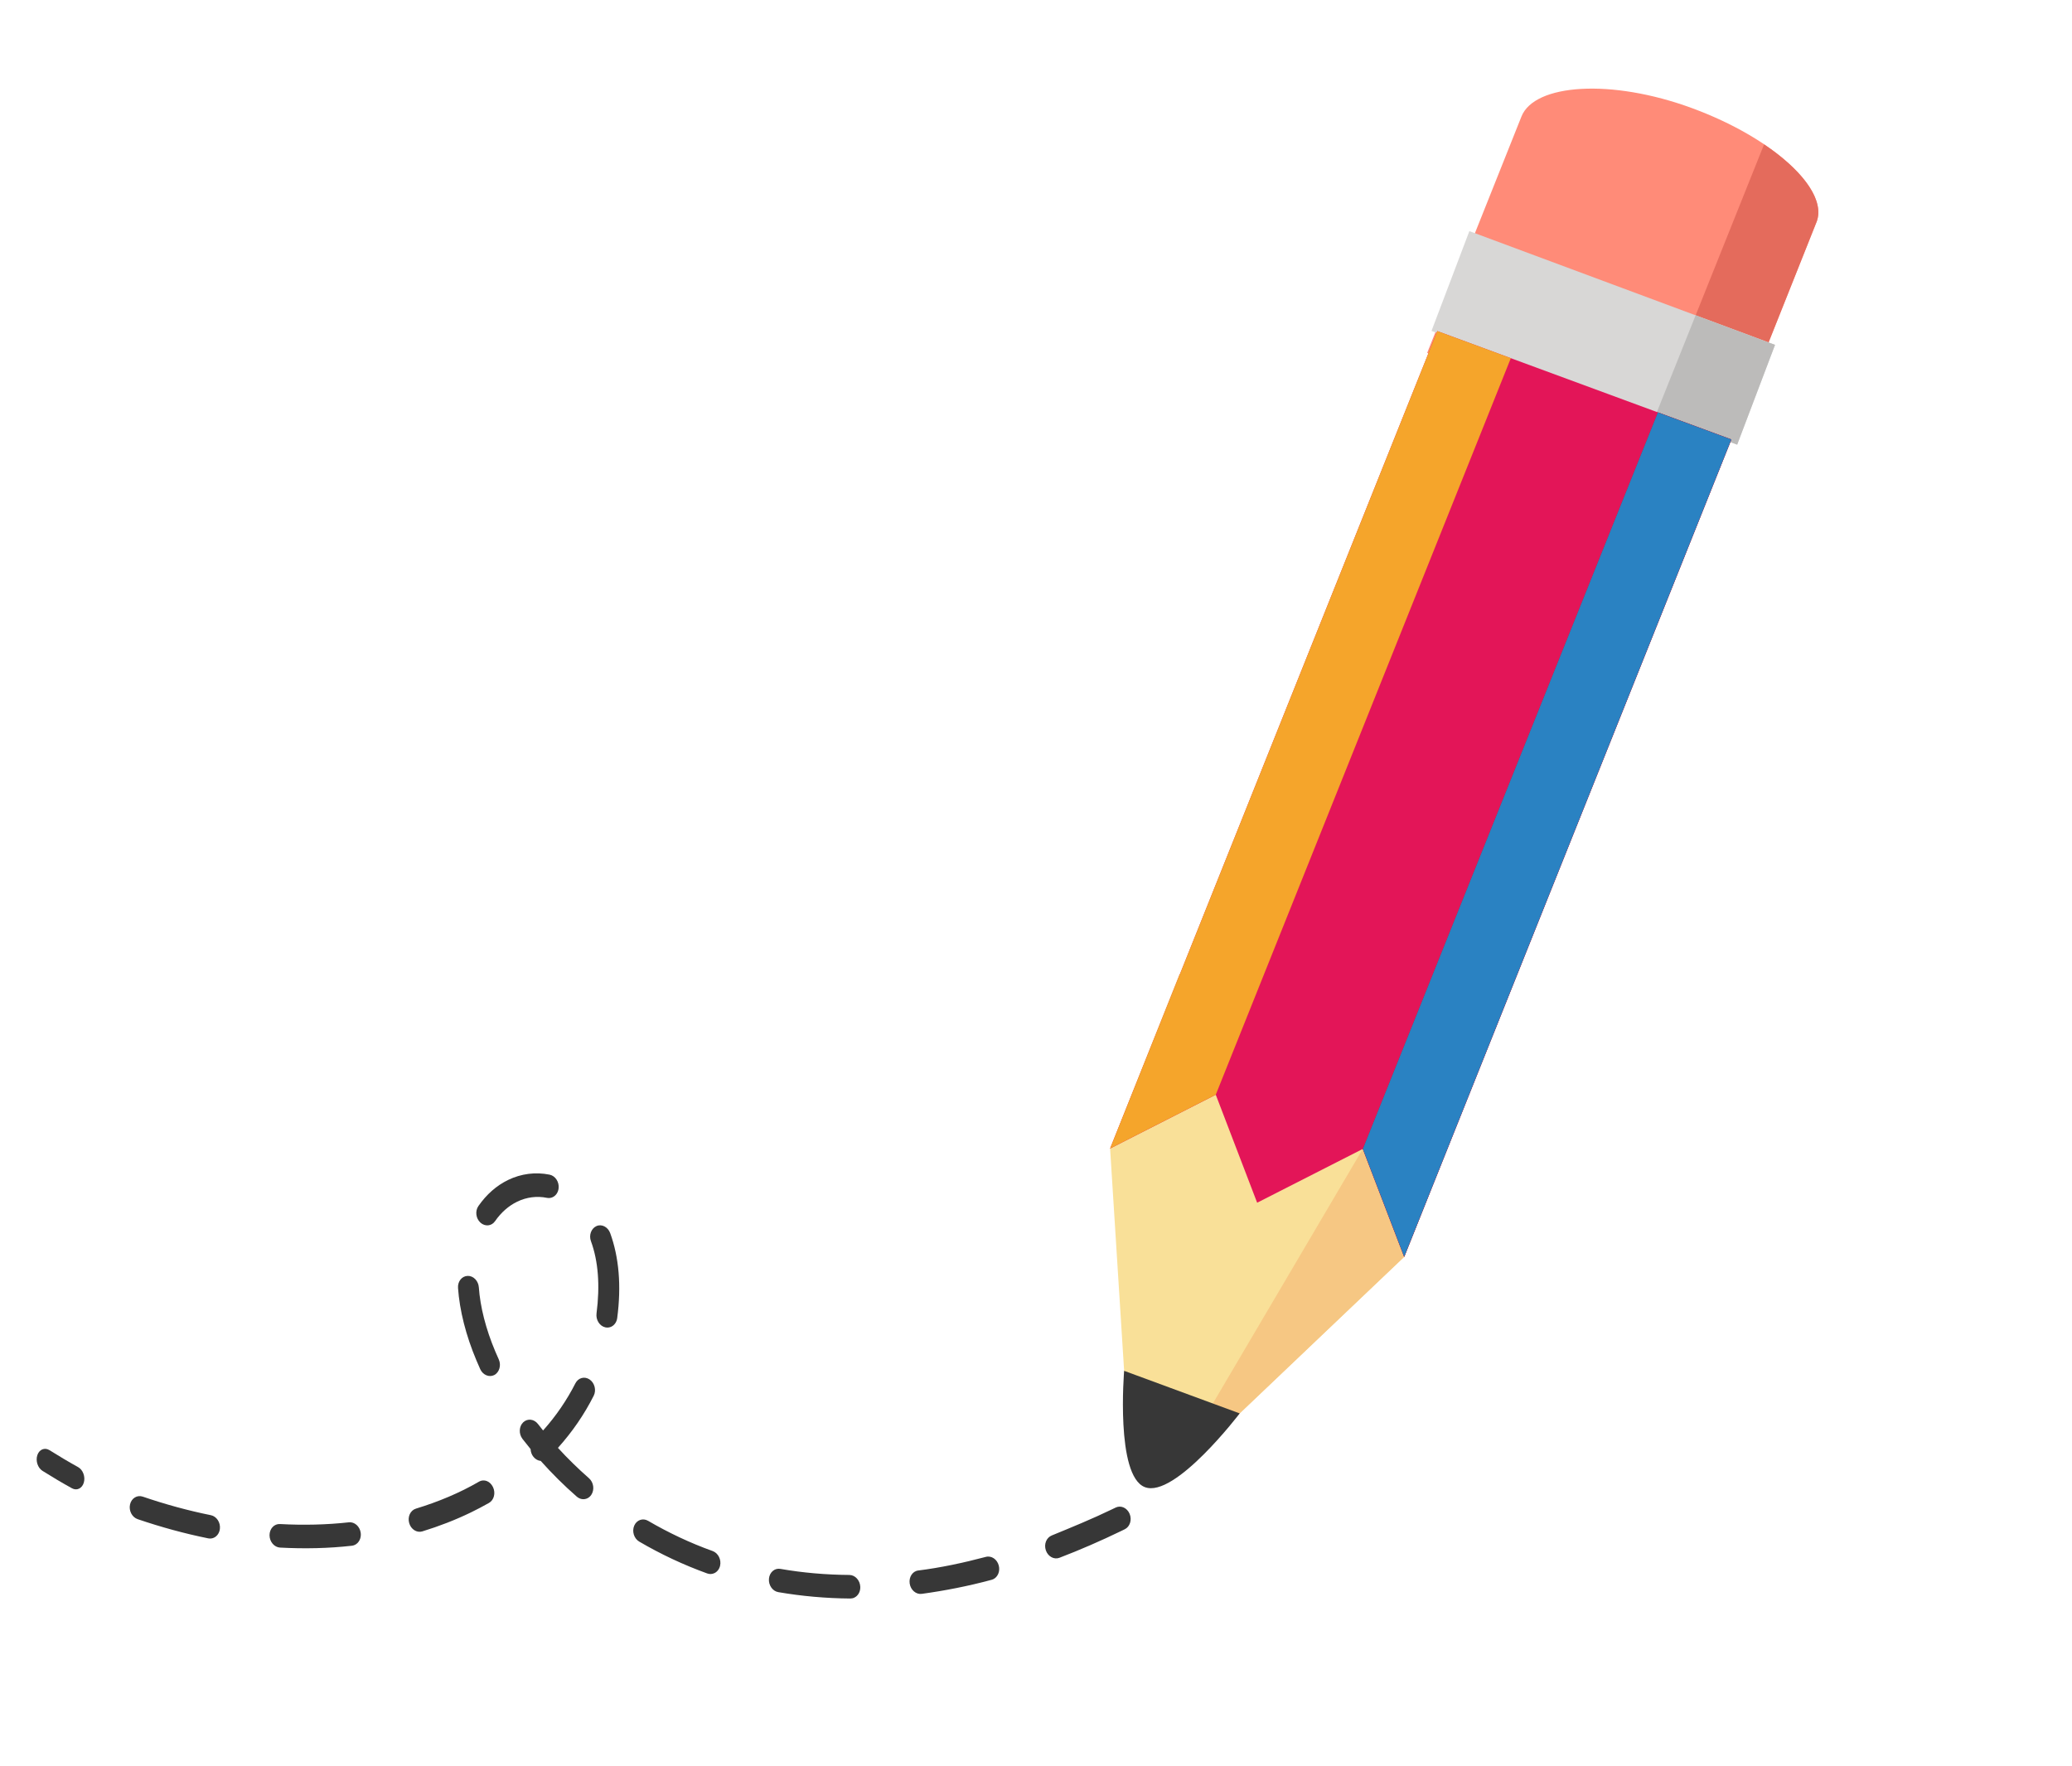 <svg width="217" height="185" viewBox="0 0 217 185" fill="none" xmlns="http://www.w3.org/2000/svg">
<g id="Group 1278">
<g id="Group 1277">
<path id="Vector" d="M177.227 11.334C168.727 8.201 160.7 8.785 159.343 12.201L149.466 36.964L180.265 48.315L190.275 23.175C191.484 19.755 185.647 14.437 177.227 11.334Z" fill="#FF8B78"/>
<path id="Vector_2" d="M190.381 22.787C190.362 22.887 190.337 22.984 190.306 23.082L190.306 23.083C190.305 23.087 190.304 23.09 190.303 23.094C190.295 23.121 190.285 23.15 190.275 23.177L185.222 35.866L177.584 33.024L184.751 15.122C188.568 17.694 190.809 20.577 190.381 22.787Z" fill="#E46B5C"/>
<path id="Vector_3" d="M181.086 46.255L180.265 48.317L172.595 45.49L173.429 43.406L181.086 46.255Z" fill="#E46B5C"/>
<path id="Vector_4" d="M149.92 34.66L181.935 46.572L185.9 36.12L153.886 24.208L149.92 34.66L149.92 34.66Z" fill="#D8D7D6"/>
<path id="Vector_5" d="M185.898 36.119L181.933 46.571L181.083 46.256L173.427 43.407L173.426 43.407L177.582 33.025L185.22 35.867L185.898 36.119Z" fill="#BCBBBA"/>
<path id="Vector_6" d="M125.723 151.945L147.057 131.646L153.36 115.779L123.525 102.004L116.26 120.295L118.047 148.612C120.543 149.701 123.205 150.706 125.723 151.945Z" fill="#F9E098"/>
<path id="Vector_7" d="M153.363 115.78L147.06 131.648L125.726 151.947C125.552 151.699 124.943 150.701 124.99 150.456C124.993 150.441 124.999 150.428 125.008 150.419L142.725 120.338L145.745 112.682L153.363 115.78L153.363 115.78Z" fill="#F6C783"/>
<path id="Vector_8" d="M150.529 34.678L116.262 120.298L127.328 114.662L131.661 125.973L142.725 120.339L147.06 131.649L181.326 46.029L150.53 34.678L150.529 34.678Z" fill="#E31558"/>
<path id="Vector_9" d="M150.528 34.675L116.261 120.295L127.327 114.66L158.23 37.512L150.528 34.675L150.528 34.675Z" fill="#F5A52B"/>
<path id="Vector_10" d="M142.726 120.335L147.061 131.646L181.328 46.026L173.627 43.189L142.726 120.335L142.726 120.335Z" fill="#DB0000"/>
<path id="Vector_11" d="M142.726 120.335L147.061 131.646L181.328 46.026L173.627 43.189L142.726 120.335L142.726 120.335Z" fill="#2A82C2"/>
<path id="Vector_12" d="M129.833 148.04L117.731 143.58C117.731 143.58 116.81 154.566 119.9 155.762C123.036 156.975 129.833 148.04 129.833 148.04Z" fill="#373737"/>
</g>
<g id="Group 1201">
<path id="Vector_13" fill-rule="evenodd" clip-rule="evenodd" d="M57.895 125.385C58.217 125.23 58.454 124.895 58.503 124.47C58.581 123.798 58.157 123.155 57.559 123.034C56.086 122.736 54.583 122.927 53.215 123.589C52.003 124.178 50.956 125.096 50.104 126.319C49.74 126.844 49.834 127.62 50.316 128.058C50.799 128.493 51.487 128.43 51.846 127.906C52.488 126.982 53.271 126.298 54.167 125.863C55.151 125.387 56.227 125.249 57.279 125.462C57.498 125.506 57.71 125.477 57.895 125.385ZM51.76 144.023C52.298 143.748 52.516 142.995 52.235 142.38C52.108 142.099 51.984 141.815 51.864 141.534C50.877 139.195 50.291 136.872 50.149 134.835C50.1 134.154 49.574 133.615 48.974 133.637C48.363 133.659 47.922 134.225 47.969 134.903C48.132 137.242 48.79 139.872 49.898 142.494C50.029 142.802 50.159 143.108 50.298 143.413C50.575 144.019 51.235 144.29 51.76 144.023ZM64.03 138.953C64.346 138.799 64.585 138.471 64.641 138.051C65.085 134.671 64.824 131.676 63.905 129.156C63.672 128.515 63.024 128.174 62.472 128.418C61.934 128.655 61.654 129.353 61.888 129.997C62.656 132.085 62.851 134.639 62.474 137.577C62.389 138.246 62.803 138.9 63.401 139.028C63.625 139.076 63.84 139.043 64.03 138.953ZM22.419 161.051C22.741 160.896 22.979 160.558 23.029 160.133C23.105 159.461 22.682 158.821 22.083 158.7C19.724 158.225 17.324 157.568 14.947 156.756C14.367 156.559 13.767 156.921 13.619 157.573C13.471 158.224 13.826 158.913 14.412 159.115C16.876 159.955 19.36 160.632 21.806 161.127C22.025 161.171 22.236 161.14 22.419 161.051ZM37.17 161.808C37.591 161.604 37.85 161.103 37.778 160.553C37.689 159.877 37.13 159.38 36.535 159.448C34.195 159.707 31.767 159.762 29.32 159.628C28.713 159.596 28.228 160.12 28.228 160.8C28.23 161.482 28.725 162.06 29.326 162.094C31.878 162.232 34.413 162.178 36.855 161.9C36.97 161.886 37.074 161.853 37.17 161.808ZM49.31 158.415C49.961 158.099 50.594 157.765 51.212 157.416C51.739 157.118 51.926 156.378 51.634 155.765C51.342 155.152 50.714 154.871 50.146 155.2C48.143 156.364 45.908 157.298 43.56 158.014C42.974 158.196 42.667 158.868 42.854 159.526C43.038 160.185 43.657 160.574 44.229 160.398C45.996 159.857 47.707 159.192 49.31 158.415ZM61.519 156.929C61.676 156.853 61.818 156.732 61.926 156.569C62.282 156.039 62.174 155.259 61.685 154.832C60.542 153.828 59.451 152.765 58.433 151.649C59.935 149.978 61.193 148.147 62.181 146.186C62.47 145.611 62.281 144.848 61.753 144.489C61.224 144.127 60.561 144.305 60.264 144.884C59.367 146.646 58.237 148.308 56.877 149.827C56.695 149.604 56.517 149.378 56.341 149.149C55.934 148.623 55.248 148.543 54.795 148.974C54.348 149.403 54.315 150.184 54.721 150.712C54.997 151.071 55.279 151.426 55.569 151.776C55.578 152.061 55.676 152.35 55.864 152.584C56.07 152.844 56.351 152.992 56.63 153.017C57.805 154.333 59.063 155.585 60.401 156.753C60.739 157.047 61.167 157.1 61.519 156.929ZM74.827 164.766C75.102 164.632 75.325 164.366 75.411 164.011C75.566 163.365 75.219 162.667 74.635 162.456C72.287 161.615 70.016 160.54 67.875 159.291C67.329 158.971 66.678 159.199 66.421 159.8C66.165 160.399 66.401 161.148 66.946 161.467C69.204 162.789 71.597 163.911 74.07 164.804C74.334 164.898 74.599 164.876 74.827 164.766ZM89.479 167.332C89.863 167.148 90.118 166.714 90.097 166.204C90.071 165.523 89.56 164.966 88.956 164.961C86.505 164.943 84.072 164.734 81.729 164.324C81.126 164.218 80.592 164.683 80.532 165.355C80.473 166.028 80.908 166.658 81.509 166.76C83.957 167.182 86.496 167.409 89.055 167.429C89.207 167.428 89.352 167.396 89.479 167.332ZM104.028 165.404C104.501 165.173 104.755 164.582 104.603 163.985C104.437 163.322 103.832 162.912 103.249 163.067C100.865 163.698 98.484 164.205 96.164 164.494C95.57 164.566 95.17 165.183 95.272 165.863C95.373 166.536 95.94 167.023 96.536 166.94C98.928 166.612 101.395 166.134 103.854 165.468L104.028 165.404ZM117.457 160.34L117.794 160.175C118.338 159.911 118.566 159.187 118.306 158.56C118.041 157.93 117.388 157.637 116.846 157.901L116.507 158.064C114.384 159.093 112.227 159.971 110.152 160.823C109.581 161.058 109.313 161.736 109.532 162.383C109.753 163.029 110.388 163.378 110.949 163.164C113.096 162.344 115.285 161.391 117.457 160.34Z" fill="#373737"/>
<path id="Vector_14" fill-rule="evenodd" clip-rule="evenodd" d="M8.304 155.909C8.521 155.795 8.694 155.58 8.78 155.282C8.957 154.67 8.686 153.942 8.177 153.662C7.183 153.113 6.184 152.518 5.184 151.891C4.684 151.579 4.114 151.81 3.912 152.406C3.711 153.004 3.95 153.743 4.451 154.058C5.484 154.706 6.511 155.319 7.54 155.884C7.802 156.028 8.077 156.028 8.304 155.909Z" fill="#373737"/>
</g>
</g>
</svg>
